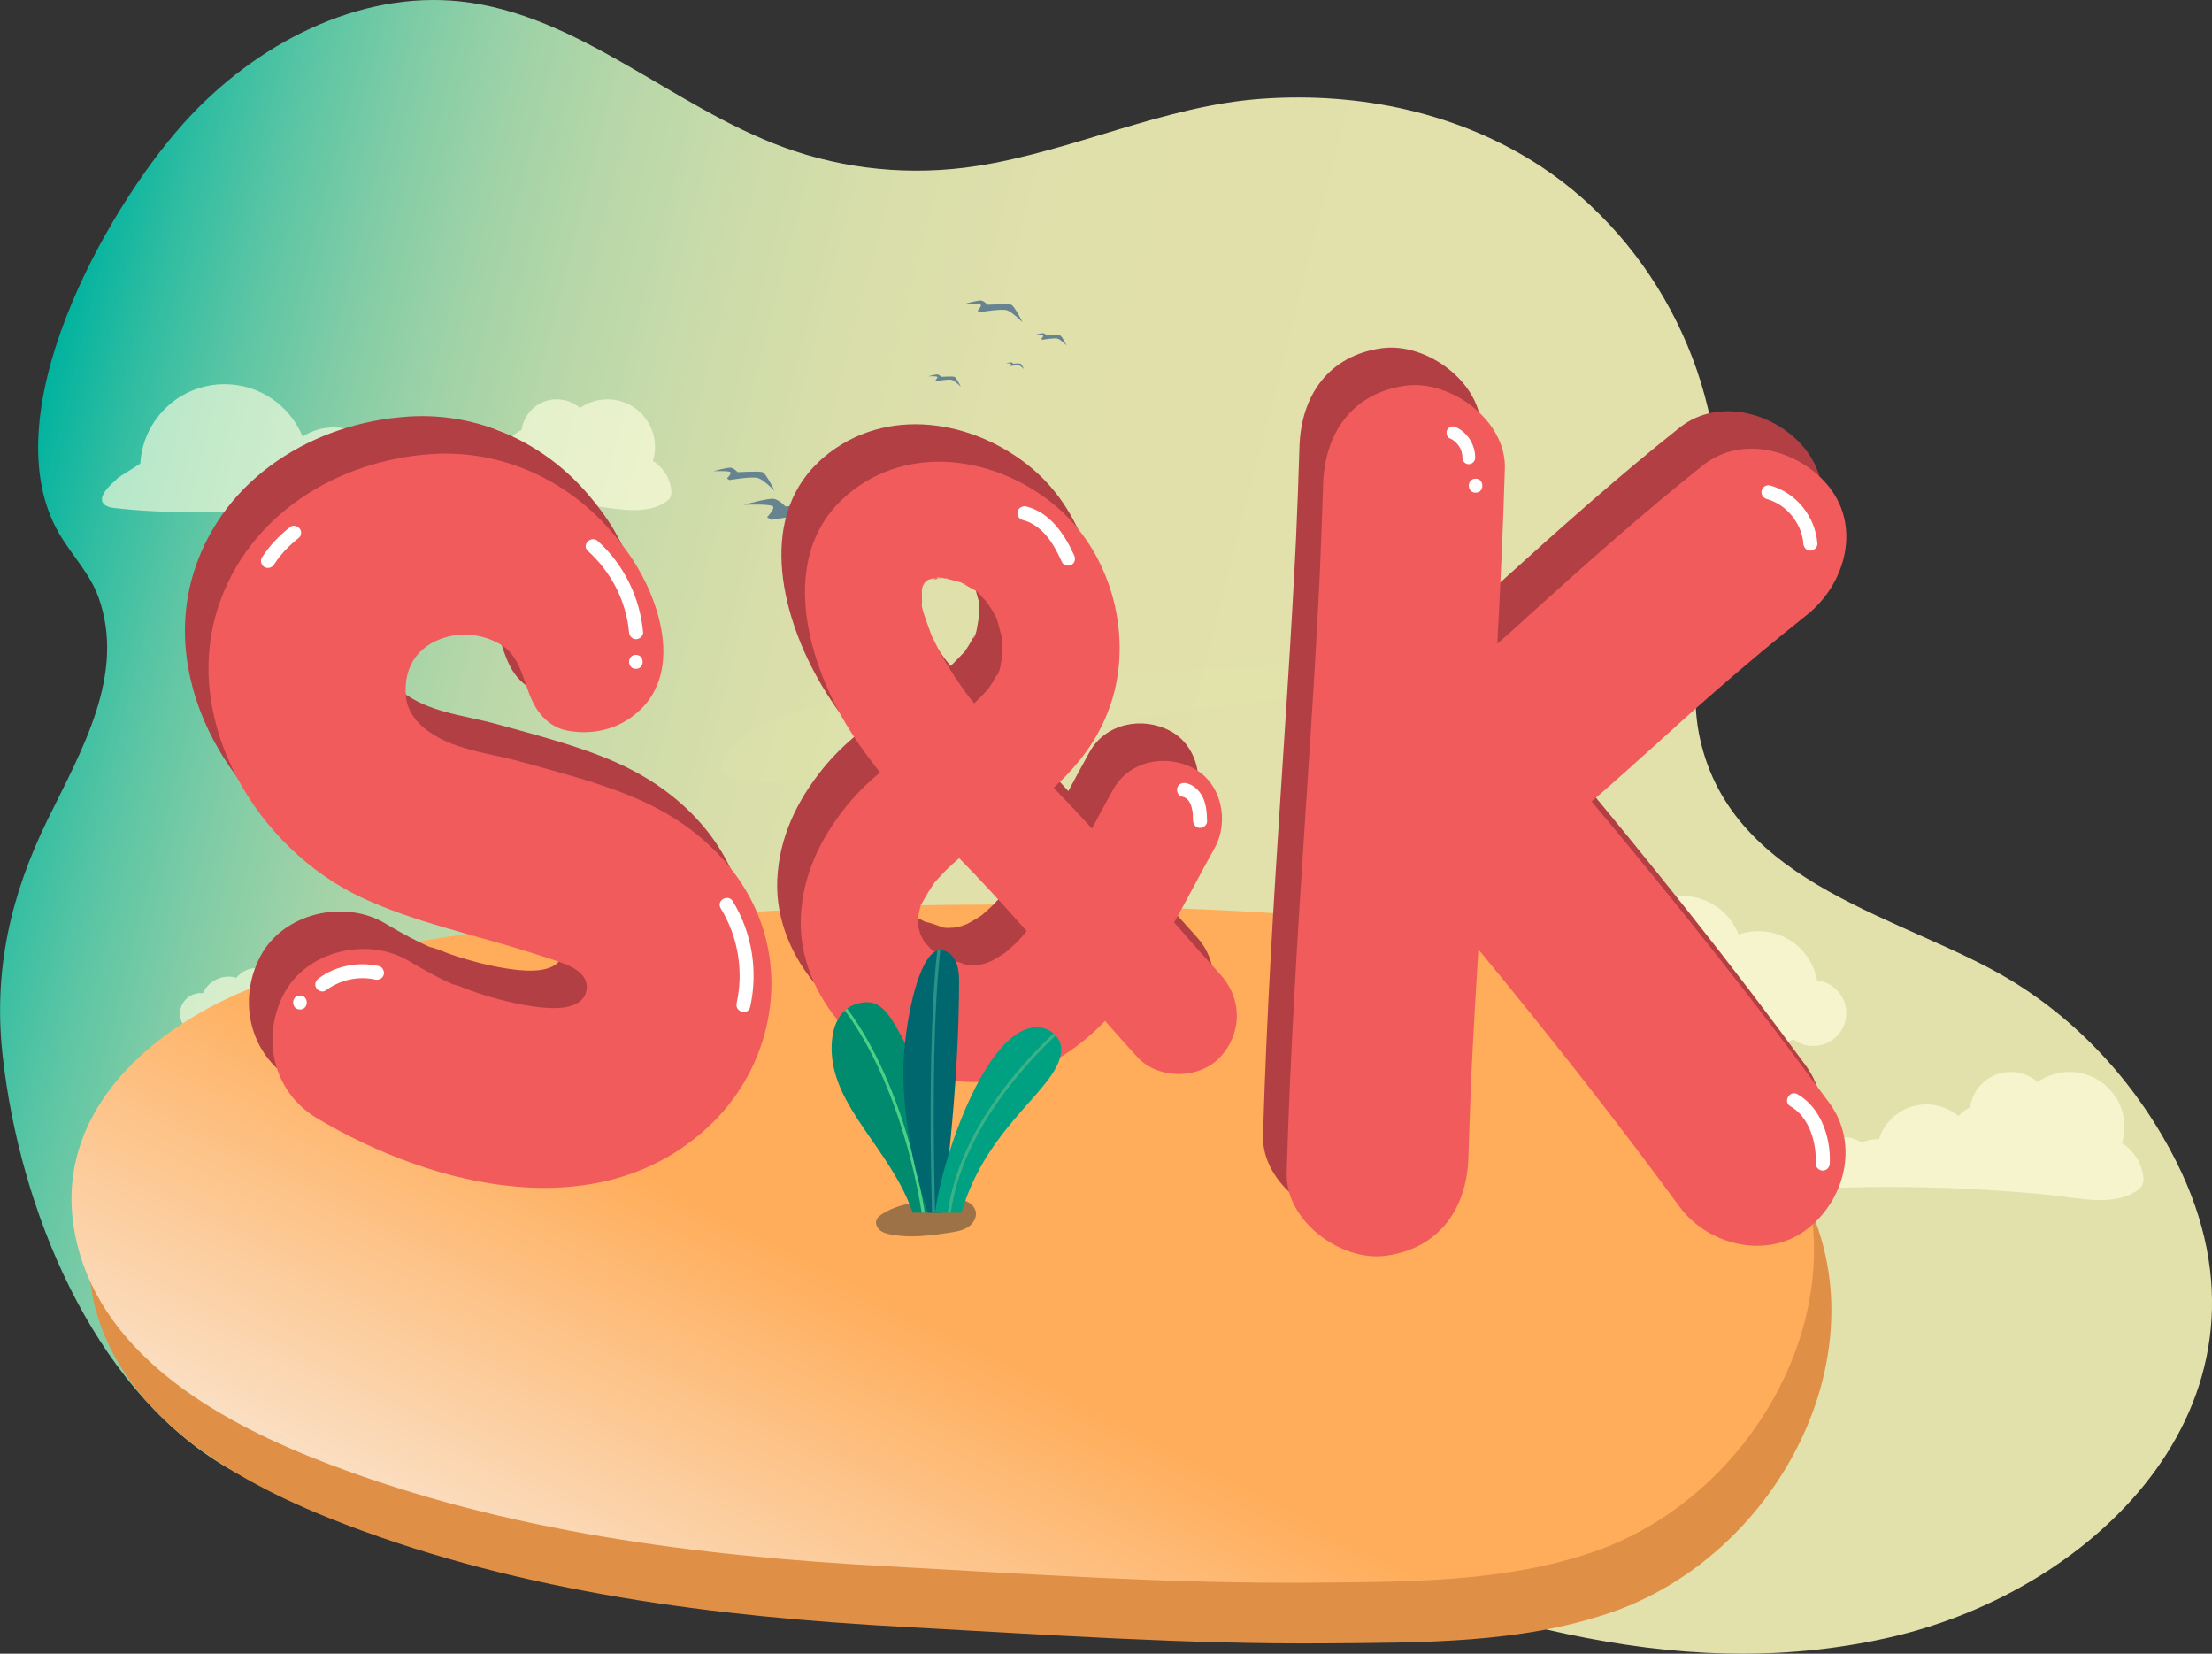 <svg width="99" height="74" viewBox="0 0 99 74" fill="none" xmlns="http://www.w3.org/2000/svg">
<rect x="0" y="0" width="99" height="74" fill="#333333" stroke="none"/>
<path d="M8.202 5.533C11.444 1.911 16.097 -0.424 20.613 0.064C25.896 0.637 30.087 4.767 35.072 6.59C37.812 7.592 40.797 7.881 43.715 7.429C48.044 6.756 52.093 4.727 56.482 4.419C60.858 4.113 65.309 5.035 68.994 7.467C74.052 10.806 77.424 17.166 76.837 23.69C76.555 26.835 75.413 30.033 76.086 33.062C77.557 39.69 85.318 41.025 90.005 43.87C93.126 45.765 95.718 48.614 97.421 52.017C102.657 62.487 93.98 71.119 84.607 73.262C64.68 77.818 47.827 59.551 27.901 64.736C21.782 66.328 15.697 69.079 9.883 65.502C4.149 61.975 0.88 54.164 0.115 47.211C-0.3 43.434 0.464 40.082 2.126 36.684C3.627 33.621 5.653 30.189 4.408 26.728C4.023 25.656 3.215 24.85 2.651 23.882C-0.417 18.624 4.671 9.477 8.202 5.533Z" fill="url(#paint0_linear)"/>
<path d="M33.297 22.587C33.297 22.587 34.403 22.275 34.643 22.323C34.883 22.37 35.148 22.659 35.148 22.659C35.148 22.659 36.783 22.564 37.047 22.659C37.312 22.754 37.96 24.074 37.96 24.074C37.96 24.074 37.167 23.283 36.734 23.116C36.301 22.948 34.523 23.26 34.523 23.26L34.33 23.14C34.33 23.14 34.69 22.781 34.595 22.661C34.498 22.54 33.297 22.587 33.297 22.587Z" fill="#66838F"/>
<path d="M31.93 21.085C31.93 21.085 32.58 20.902 32.721 20.931C32.862 20.959 33.016 21.128 33.016 21.128C33.016 21.128 33.977 21.072 34.131 21.128C34.286 21.186 34.667 21.959 34.667 21.959C34.667 21.959 34.202 21.495 33.947 21.397C33.693 21.298 32.648 21.48 32.648 21.48L32.536 21.41C32.536 21.41 32.748 21.199 32.69 21.128C32.637 21.058 31.93 21.085 31.93 21.085Z" fill="#66838F"/>
<path d="M43.172 13.597C43.172 13.597 43.788 13.424 43.921 13.45C44.054 13.477 44.201 13.637 44.201 13.637C44.201 13.637 45.111 13.584 45.259 13.637C45.406 13.69 45.768 14.424 45.768 14.424C45.768 14.424 45.326 13.983 45.086 13.89C44.846 13.797 43.854 13.97 43.854 13.97L43.748 13.903C43.748 13.903 43.948 13.703 43.894 13.637C43.841 13.57 43.172 13.597 43.172 13.597Z" fill="#66838F"/>
<path d="M41.543 16.839C41.543 16.839 41.89 16.742 41.964 16.757C42.041 16.772 42.123 16.862 42.123 16.862C42.123 16.862 42.635 16.831 42.717 16.862C42.799 16.892 43.003 17.305 43.003 17.305C43.003 17.305 42.755 17.057 42.62 17.004C42.485 16.951 41.928 17.05 41.928 17.05L41.867 17.012C41.867 17.012 41.98 16.9 41.949 16.862C41.919 16.823 41.543 16.839 41.543 16.839Z" fill="#66838F"/>
<path d="M46.277 14.993C46.277 14.993 46.624 14.896 46.699 14.911C46.775 14.926 46.857 15.015 46.857 15.015C46.857 15.015 47.37 14.985 47.452 15.015C47.534 15.046 47.737 15.458 47.737 15.458C47.737 15.458 47.49 15.211 47.354 15.158C47.219 15.105 46.662 15.204 46.662 15.204L46.601 15.166C46.601 15.166 46.714 15.053 46.683 15.015C46.655 14.977 46.277 14.993 46.277 14.993Z" fill="#66838F"/>
<path d="M45.023 16.259C45.023 16.259 45.216 16.206 45.256 16.213C45.298 16.221 45.344 16.272 45.344 16.272C45.344 16.272 45.628 16.255 45.673 16.272C45.719 16.289 45.832 16.517 45.832 16.517C45.832 16.517 45.694 16.381 45.62 16.352C45.546 16.323 45.237 16.377 45.237 16.377L45.205 16.356C45.205 16.356 45.267 16.293 45.25 16.272C45.231 16.251 45.023 16.259 45.023 16.259Z" fill="#66838F"/>
<path d="M37.887 21.8C37.887 21.8 38.867 21.463 39.118 21.615C39.372 21.767 39.219 22.087 39.219 22.087L39.625 22.138L39.726 22.273C39.726 22.273 40.418 22.273 40.605 22.492C40.79 22.71 40.74 23.351 40.74 23.351C40.74 23.351 40.657 22.695 40.352 22.61C40.048 22.526 39.221 22.457 39.221 22.457L38.766 22.627L38.714 22.307L38.798 22.123C38.798 22.123 39.034 21.82 38.882 21.786C38.729 21.748 37.887 21.8 37.887 21.8Z" fill="#66838F"/>
<path d="M41.395 19.767C41.395 19.767 42.148 20.037 42.228 20.252C42.306 20.465 42.06 20.585 42.06 20.585L42.279 20.811L42.275 20.94C42.275 20.94 42.693 21.275 42.698 21.497C42.704 21.72 42.363 22.079 42.363 22.079C42.363 22.079 42.632 21.644 42.489 21.446C42.346 21.248 41.881 20.807 41.881 20.807L41.524 20.687L41.65 20.471L41.791 20.4C41.791 20.4 42.081 20.332 42.006 20.239C41.928 20.145 41.395 19.767 41.395 19.767Z" fill="#66838F"/>
<g opacity="0.52">
<path opacity="0.52" d="M25.879 43.199H25.547V43.53H25.879V43.199Z" fill="#FFFFE0"/>
<path opacity="0.52" d="M25.378 41.94C25.378 41.94 24.448 40.628 24.419 40.265C24.393 39.902 24.393 39.613 24.866 39.189C25.338 38.764 26.249 38.892 26.64 39.228C27.014 39.55 27.222 40.025 26.877 40.757C26.848 40.82 26.812 40.881 26.774 40.938C26.625 41.155 26.188 41.795 26.091 41.955L25.378 41.94Z" fill="#FFFFE0"/>
</g>
<path opacity="0.15" d="M32.288 34.216C32.075 36.34 42.504 33.53 43.732 33.306C50.97 31.98 58.296 31.003 65.648 30.619C63.578 30.727 61.508 30.836 59.437 30.944C65.067 30.006 70.694 29.071 76.323 28.134C73.948 28.366 71.573 28.596 69.198 28.828C70.069 28.529 70.942 28.231 71.813 27.93C70.44 28.012 69.066 28.094 67.694 28.175C68.149 28.191 68.605 28.204 69.06 28.219C67.57 28.396 66.056 28.476 64.581 28.757C65.678 28.966 67.041 28.909 68.233 28.947C64.258 28.82 59.91 29.615 55.919 29.845C50.63 30.151 45.322 30.309 40.056 30.923C38.003 31.163 35.924 31.592 34.056 32.505C33.154 32.946 32.347 33.642 32.288 34.216Z" fill="#E8EEA8"/>
<path opacity="0.64" d="M29.89 22.389C30.078 22.237 30.103 21.969 29.951 21.533C29.819 21.159 29.556 20.834 29.221 20.623C29.282 20.423 29.316 20.212 29.316 19.993C29.316 18.82 28.363 17.869 27.187 17.869C26.729 17.869 26.306 18.014 25.959 18.257C25.679 18.016 25.317 17.869 24.918 17.869C24.114 17.869 23.45 18.464 23.344 19.238C23.17 19.316 23.016 19.432 22.894 19.577C22.558 19.295 22.127 19.124 21.655 19.124C20.791 19.124 20.059 19.693 19.817 20.474C19.788 20.472 19.76 20.471 19.731 20.471C19.523 20.471 19.329 20.518 19.152 20.6C18.948 20.465 18.704 20.387 18.441 20.387C18.008 20.387 17.625 20.602 17.39 20.929C17.068 19.885 16.092 19.124 14.939 19.124C14.424 19.124 13.948 19.276 13.545 19.535C12.983 18.162 11.63 17.192 10.049 17.192C8.04 17.192 6.397 18.759 6.281 20.735C6.279 20.767 5.368 21.301 5.267 21.398C5.007 21.644 4.201 22.303 4.75 22.629C4.866 22.697 5.005 22.72 5.139 22.735C8.684 23.142 12.257 22.781 15.797 22.494C19.31 22.208 22.854 22.284 26.363 22.617C27.438 22.72 28.959 23.14 29.89 22.389Z" fill="#FFFFE0"/>
<path opacity="0.64" d="M14.153 44.971C14.057 44.421 13.577 44.005 12.999 44.005C12.864 44.005 12.735 44.027 12.614 44.069C12.441 43.626 12.008 43.312 11.503 43.312C11.131 43.312 10.798 43.484 10.581 43.75C10.47 43.719 10.355 43.702 10.236 43.702C9.723 43.702 9.28 44.007 9.08 44.444C9.048 44.44 9.015 44.438 8.981 44.438C8.47 44.438 8.055 44.851 8.055 45.362C8.055 45.872 8.468 46.286 8.981 46.286C9.214 46.286 9.425 46.201 9.589 46.058C9.778 46.17 9.999 46.235 10.236 46.235C10.436 46.235 10.624 46.189 10.792 46.108C10.948 46.452 11.297 46.689 11.7 46.689C12.046 46.689 12.351 46.513 12.531 46.245C12.675 46.307 12.834 46.343 13.001 46.343C13.257 46.343 13.493 46.262 13.684 46.123C13.794 46.208 13.932 46.26 14.08 46.26C14.437 46.26 14.727 45.971 14.727 45.615C14.727 45.281 14.475 45.007 14.153 44.971Z" fill="#FFFFE0"/>
<path opacity="0.64" d="M95.749 53.196C95.967 53.02 95.997 52.71 95.82 52.206C95.667 51.772 95.364 51.398 94.974 51.152C95.046 50.922 95.084 50.677 95.084 50.424C95.084 49.066 93.98 47.965 92.619 47.965C92.089 47.965 91.601 48.133 91.199 48.416C90.875 48.137 90.456 47.965 89.994 47.965C89.064 47.965 88.296 48.656 88.172 49.549C87.97 49.641 87.793 49.774 87.652 49.941C87.265 49.616 86.765 49.418 86.218 49.418C85.217 49.418 84.373 50.076 84.093 50.981C84.06 50.979 84.028 50.975 83.993 50.975C83.753 50.975 83.526 51.031 83.324 51.126C83.088 50.97 82.806 50.879 82.501 50.879C81.999 50.879 81.555 51.126 81.287 51.504C80.913 50.295 79.784 49.416 78.45 49.416C77.855 49.416 77.302 49.591 76.837 49.892C76.185 48.302 74.62 47.182 72.792 47.182C70.467 47.182 68.566 48.994 68.431 51.282C68.429 51.32 67.375 51.938 67.256 52.05C66.957 52.333 66.023 53.097 66.658 53.474C66.793 53.554 66.953 53.581 67.108 53.598C71.212 54.069 75.345 53.651 79.441 53.318C83.505 52.987 87.608 53.075 91.668 53.461C92.911 53.578 94.672 54.063 95.749 53.196Z" fill="#FFFFE0"/>
<path opacity="0.64" d="M81.324 43.872C81.107 42.619 80.013 41.666 78.694 41.666C78.385 41.666 78.091 41.719 77.815 41.814C77.418 40.803 76.435 40.088 75.281 40.088C74.431 40.088 73.674 40.476 73.175 41.084C72.925 41.014 72.66 40.976 72.388 40.976C71.217 40.976 70.211 41.67 69.755 42.666C69.681 42.659 69.604 42.653 69.528 42.653C68.362 42.653 67.418 43.596 67.418 44.76C67.418 45.923 68.364 46.865 69.528 46.865C70.06 46.865 70.542 46.667 70.914 46.346C71.345 46.6 71.85 46.749 72.388 46.749C72.843 46.749 73.272 46.644 73.655 46.458C74.014 47.241 74.805 47.785 75.725 47.785C76.517 47.785 77.212 47.382 77.62 46.771C77.948 46.916 78.31 46.996 78.694 46.996C79.275 46.996 79.812 46.809 80.253 46.494C80.503 46.688 80.817 46.806 81.158 46.806C81.972 46.806 82.634 46.148 82.634 45.334C82.634 44.577 82.062 43.955 81.324 43.872Z" fill="#FFFFE0"/>
<path d="M8.997 48.481C5.633 50.65 3.16 54.037 4.228 58.378C5.501 63.565 10.854 66.463 15.475 68.223C23.453 71.264 31.998 72.344 40.477 72.802C46.795 73.144 53.112 73.589 59.443 73.536C63.656 73.5 68.042 73.543 72.078 72.163C80.662 69.225 85.633 57.775 78.677 50.654C73.37 45.222 64.508 43.952 57.276 43.543C49.952 43.128 42.614 43.052 35.287 43.474C27.523 43.921 19.489 44.008 12.143 46.88C11.06 47.306 9.989 47.84 8.997 48.481Z" fill="#E08F46"/>
<path d="M8.22 45.765C4.856 47.935 2.383 51.319 3.451 55.662C4.724 60.849 10.077 63.747 14.698 65.508C22.675 68.548 31.221 69.628 39.7 70.087C46.017 70.429 52.335 70.874 58.666 70.821C62.878 70.784 67.265 70.828 71.3 69.448C79.884 66.51 84.856 55.06 77.9 47.941C72.593 42.508 63.73 41.238 56.498 40.829C49.174 40.415 41.837 40.339 34.509 40.761C26.745 41.208 18.712 41.295 11.365 44.166C10.283 44.59 9.213 45.125 8.22 45.765Z" fill="url(#paint1_linear)"/>
<path d="M23.952 30.902C24.062 30.95 24.178 30.986 24.299 31.008C25.2 31.189 26.172 31.056 26.962 30.575C29.714 28.892 28.574 25.215 27.078 23.095C26.851 22.773 26.609 22.463 26.357 22.165C24.361 19.799 21.388 18.436 18.277 18.64C14.041 18.915 10.024 21.372 8.692 25.544C7.053 30.672 10.495 36.317 15.13 38.487C17.51 39.601 20.103 40.126 22.598 40.917C23.203 41.109 23.837 41.289 24.421 41.544C24.89 41.75 25.339 42.153 25.175 42.721C24.935 43.558 23.651 43.465 22.991 43.383C22.068 43.269 21.144 43.026 20.263 42.735C19.92 42.622 19.582 42.455 19.234 42.371C19.314 42.413 19.398 42.447 19.482 42.484C18.706 42.157 17.964 41.755 17.244 41.324C15.41 40.228 12.68 40.854 11.658 42.784C10.615 44.754 11.165 47.186 13.122 48.355C18.376 51.493 25.986 53.356 30.858 48.538C33.102 46.319 34.041 42.98 33.111 39.941C32.282 37.234 30.116 35.233 27.574 34.115C25.86 33.361 24.038 32.904 22.238 32.404C20.795 32.003 19.167 31.893 17.953 30.921C17.522 30.577 17.177 30.09 17.118 29.542C16.954 28.021 17.81 27.055 19.138 26.778C19.876 26.624 20.707 26.78 21.353 27.164C22.356 27.761 22.366 29.08 22.928 29.991C23.176 30.389 23.525 30.723 23.952 30.902Z" fill="#B23F44"/>
<path d="M53.558 41.923C52.86 41.158 52.176 40.383 51.495 39.601C52.132 38.464 52.717 37.323 53.302 36.281C53.973 35.087 53.63 33.368 52.361 32.701C51.123 32.049 49.486 32.364 48.771 33.64C48.445 34.222 48.131 34.813 47.814 35.401C47.81 35.395 47.805 35.391 47.801 35.386C47.246 34.77 46.68 34.169 46.104 33.574C47.277 32.497 48.236 31.241 48.729 29.602C49.64 26.569 48.607 22.967 46.158 20.933C43.538 18.758 39.629 18.142 36.888 20.446C33.864 22.986 34.934 27.394 36.596 30.354C37.101 31.256 37.692 32.089 38.333 32.885C37.789 33.342 37.28 33.836 36.83 34.391C35.662 35.84 34.869 37.477 34.787 39.365C34.709 41.157 35.458 42.885 36.634 44.205C38.449 46.243 41.651 47.203 44.284 46.524C45.933 46.098 47.269 45.182 48.403 44.009C48.88 44.55 49.36 45.09 49.846 45.623C50.773 46.638 52.63 46.631 53.558 45.623C54.559 44.537 54.547 43.007 53.558 41.923ZM42.179 24.483C42.181 24.487 42.099 24.445 42.019 24.405C42.095 24.428 42.164 24.454 42.179 24.483ZM40.675 24.215C40.66 24.198 40.694 24.182 40.82 24.188C40.904 24.173 40.988 24.154 40.992 24.148C40.982 24.167 40.969 24.182 40.954 24.194C41.001 24.196 41.07 24.196 41.135 24.198C41.013 24.167 40.919 24.129 41.158 24.186C41.177 24.19 41.196 24.196 41.215 24.2C41.282 24.201 41.331 24.203 41.331 24.207C41.331 24.215 41.322 24.218 41.308 24.22C41.461 24.255 41.611 24.291 41.762 24.336C41.796 24.348 41.87 24.363 41.949 24.384C41.971 24.397 41.998 24.414 42.034 24.435C42.168 24.513 42.305 24.58 42.437 24.662C42.486 24.692 42.566 24.732 42.629 24.76C42.791 24.895 42.938 25.076 43.066 25.217C43.066 25.209 43.068 25.203 43.069 25.198C43.068 25.201 43.081 25.224 43.104 25.261C43.218 25.39 43.224 25.418 43.195 25.399C43.275 25.521 43.367 25.654 43.377 25.669C43.439 25.778 43.491 25.892 43.554 26C43.559 26.01 43.565 26.017 43.569 26.027C43.573 26.04 43.575 26.052 43.578 26.067C43.651 26.335 43.72 26.609 43.796 26.875C43.8 26.989 43.809 27.101 43.811 27.215C43.813 27.373 43.794 27.531 43.798 27.687C43.798 27.689 43.798 27.689 43.798 27.691C43.794 27.709 43.792 27.729 43.788 27.748C43.758 27.894 43.693 28.485 43.554 28.565C43.596 28.468 43.638 28.371 43.68 28.274C43.63 28.383 43.578 28.489 43.521 28.594C43.466 28.696 43.407 28.797 43.346 28.898C43.289 28.991 43.226 29.079 43.167 29.17C43.157 29.179 43.148 29.189 43.136 29.2C42.938 29.398 42.755 29.605 42.549 29.797C42.526 29.769 42.502 29.74 42.477 29.712C42.408 29.63 42.341 29.546 42.275 29.463C42.275 29.463 42.275 29.463 42.275 29.461C41.886 28.926 41.514 28.386 41.184 27.812C41.001 27.493 40.843 27.164 40.677 26.837C40.67 26.82 40.658 26.795 40.647 26.768C40.656 26.793 40.666 26.82 40.677 26.852C40.666 26.82 40.652 26.785 40.639 26.753C40.609 26.679 40.58 26.599 40.588 26.614C40.54 26.491 40.494 26.365 40.452 26.24C40.387 26.042 40.243 25.692 40.203 25.422C40.208 25.386 40.212 25.344 40.212 25.3C40.212 25.122 40.21 24.945 40.208 24.766C40.204 24.774 40.201 24.779 40.195 24.777C40.199 24.777 40.203 24.77 40.208 24.757C40.208 24.732 40.208 24.707 40.208 24.684C40.208 24.658 40.208 24.637 40.208 24.618C40.212 24.608 40.218 24.601 40.224 24.591C40.225 24.631 40.224 24.679 40.22 24.715C40.231 24.663 40.245 24.591 40.258 24.526C40.279 24.49 40.3 24.454 40.321 24.418C40.353 24.384 40.386 24.35 40.42 24.316C40.445 24.3 40.469 24.285 40.494 24.27C40.502 24.266 40.506 24.264 40.513 24.26C40.559 24.247 40.607 24.232 40.654 24.22C40.654 24.217 40.662 24.217 40.675 24.215ZM40.285 24.437C40.283 24.439 40.281 24.441 40.281 24.443C40.288 24.416 40.298 24.395 40.307 24.388C40.298 24.405 40.29 24.422 40.285 24.437ZM40.469 24.272C40.466 24.279 40.447 24.295 40.422 24.312C40.433 24.3 40.445 24.287 40.456 24.277C40.46 24.274 40.466 24.272 40.469 24.272ZM40.367 24.344C40.384 24.334 40.401 24.323 40.418 24.314C40.403 24.323 40.384 24.334 40.367 24.344C40.365 24.346 40.367 24.346 40.367 24.344ZM40.349 24.354C40.349 24.355 40.349 24.355 40.349 24.354C40.239 24.42 40.128 24.473 40.349 24.354ZM40.22 24.519C40.218 24.521 40.218 24.523 40.216 24.523C40.218 24.521 40.22 24.521 40.22 24.519C40.222 24.53 40.224 24.551 40.224 24.574C40.22 24.585 40.214 24.595 40.21 24.606C40.212 24.513 40.216 24.498 40.22 24.519ZM40.736 37.859C40.618 38.027 40.67 37.945 40.736 37.859V37.859ZM40.05 39.164C40.039 39.244 40.029 39.324 40.018 39.403C40.016 39.31 40.021 39.219 40.05 39.164ZM41.573 41.333C41.556 41.324 41.541 41.316 41.524 41.309C41.676 41.379 41.872 41.491 41.573 41.333ZM44.406 40.535C44.263 40.673 44.112 40.801 43.965 40.932C43.914 40.968 43.864 41.004 43.811 41.039C43.639 41.151 43.464 41.248 43.285 41.345C43.194 41.379 43.064 41.43 43.018 41.444C42.965 41.459 42.831 41.485 42.719 41.508C42.602 41.516 42.469 41.523 42.414 41.523C42.353 41.522 42.286 41.514 42.221 41.506C42.029 41.442 41.581 41.263 41.434 41.263C41.352 41.221 41.27 41.181 41.188 41.136C41.02 41.042 40.812 40.947 40.641 40.829C40.578 40.752 40.458 40.618 40.414 40.578C40.391 40.557 40.368 40.54 40.346 40.525C40.285 40.428 40.233 40.305 40.193 40.232C40.166 40.183 40.145 40.147 40.126 40.116C40.124 40.096 40.121 40.073 40.115 40.042C40.111 40.019 40.086 39.924 40.062 39.835C40.063 39.932 40.048 39.987 40.039 39.748C40.025 39.696 40.016 39.66 40.02 39.66C40.027 39.66 40.033 39.668 40.037 39.677C40.037 39.675 40.037 39.673 40.037 39.669C40.035 39.609 40.025 39.517 40.021 39.426C40.037 39.343 40.054 39.259 40.077 39.175C40.096 39.101 40.117 38.953 40.151 38.837C40.163 38.818 40.176 38.797 40.191 38.77C40.37 38.441 40.555 38.133 40.765 37.825C40.782 37.804 40.797 37.785 40.811 37.772C40.956 37.622 41.089 37.462 41.236 37.314C41.44 37.108 41.655 36.913 41.876 36.726C42.326 37.186 42.772 37.648 43.209 38.12C43.781 38.736 44.341 39.36 44.898 39.989C44.739 40.177 44.581 40.365 44.406 40.535Z" fill="#B23F44"/>
<path d="M40.954 24.194C40.925 24.194 40.903 24.192 40.895 24.192C40.866 24.19 40.842 24.188 40.821 24.188C40.762 24.199 40.704 24.209 40.676 24.215C40.701 24.241 40.866 24.27 40.954 24.194Z" fill="#B23F44"/>
<path d="M40.037 39.746C40.045 39.772 40.052 39.801 40.06 39.833C40.058 39.776 40.052 39.708 40.035 39.675C40.035 39.702 40.037 39.725 40.037 39.746Z" fill="#B23F44"/>
<path d="M41.304 24.221C41.274 24.213 41.243 24.205 41.213 24.2C41.188 24.2 41.161 24.198 41.133 24.198C41.198 24.213 41.27 24.226 41.304 24.221Z" fill="#B23F44"/>
<path d="M40.211 24.753C40.211 24.757 40.211 24.759 40.211 24.763C40.217 24.751 40.221 24.734 40.222 24.711C40.219 24.728 40.215 24.742 40.211 24.753Z" fill="#B23F44"/>
<path d="M40.639 26.749C40.641 26.755 40.643 26.759 40.645 26.764C40.607 26.664 40.592 26.62 40.586 26.612C40.605 26.658 40.622 26.704 40.639 26.749Z" fill="#B23F44"/>
<path d="M43.192 25.397C43.158 25.344 43.125 25.295 43.101 25.259C43.089 25.245 43.078 25.232 43.062 25.217C43.064 25.278 43.156 25.375 43.192 25.397Z" fill="#B23F44"/>
<path d="M64.816 46.014C64.814 46.041 64.814 46.068 64.812 46.097C64.814 46.066 64.816 46.039 64.816 46.014Z" fill="#B23F44"/>
<path d="M80.822 47.684C77.433 43.06 73.851 38.584 70.175 34.186C71.127 33.362 72.064 32.526 72.999 31.681C73.481 31.246 73.963 30.809 74.445 30.373C74.569 30.261 74.695 30.151 74.819 30.039C75.103 29.786 75.389 29.533 75.677 29.284C77.03 28.101 78.41 26.953 79.815 25.834C81.483 24.507 82.242 22.005 80.85 20.168C79.591 18.508 76.954 17.717 75.17 19.136C72.432 21.313 69.829 23.636 67.236 25.981C66.982 26.211 66.733 26.445 66.475 26.669C67.299 25.954 66.453 26.688 66.279 26.842C66.172 26.937 66.062 27.029 65.955 27.124C66.096 24.509 66.214 21.893 66.292 19.276C66.355 17.141 63.87 15.314 61.862 15.58C59.456 15.901 58.225 17.71 58.158 19.999C58.118 21.362 58.065 22.726 58.006 24.089C58.004 24.129 58.002 24.171 58 24.213C57.983 24.547 57.968 24.884 57.949 25.218C57.914 25.886 57.878 26.551 57.84 27.219C57.695 29.78 57.525 32.341 57.358 34.901C57.011 40.202 56.681 45.507 56.528 50.819C56.467 52.955 58.949 54.782 60.959 54.516C63.362 54.196 64.598 52.386 64.662 50.097C64.701 48.789 64.748 47.482 64.805 46.176C64.819 45.879 64.83 45.689 64.813 46.014C64.828 45.716 64.842 45.419 64.859 45.121C64.893 44.472 64.927 43.824 64.966 43.174C65.011 42.385 65.061 41.594 65.109 40.804C68.206 44.564 71.226 48.387 74.106 52.316C75.366 54.037 77.997 54.698 79.787 53.348C81.514 52.048 82.168 49.523 80.822 47.684ZM58.006 24.087C58.023 23.718 58.017 23.868 58.006 24.087V24.087Z" fill="#B23F44"/>
<path d="M25.006 32.579C25.117 32.627 25.233 32.663 25.353 32.686C26.255 32.866 27.227 32.733 28.016 32.252C30.769 30.569 29.629 26.892 28.133 24.772C27.906 24.451 27.664 24.141 27.412 23.842C25.416 21.477 22.442 20.113 19.331 20.317C15.096 20.593 11.079 23.049 9.747 27.221C8.107 32.349 11.55 37.995 16.184 40.164C18.565 41.278 21.158 41.803 23.653 42.594C24.257 42.786 24.892 42.967 25.475 43.221C25.944 43.427 26.394 43.83 26.23 44.398C25.99 45.235 24.705 45.142 24.046 45.06C23.123 44.946 22.198 44.703 21.318 44.412C20.975 44.3 20.637 44.132 20.288 44.049C20.368 44.09 20.452 44.125 20.536 44.161C19.76 43.834 19.019 43.433 18.298 43.001C16.464 41.906 13.735 42.531 12.713 44.461C11.67 46.431 12.219 48.863 14.177 50.032C19.43 53.17 27.04 55.033 31.915 50.215C34.158 47.996 35.098 44.657 34.168 41.619C33.339 38.911 31.173 36.911 28.63 35.793C26.916 35.038 25.094 34.581 23.294 34.081C21.852 33.68 20.224 33.57 19.009 32.598C18.578 32.254 18.233 31.767 18.174 31.22C18.01 29.698 18.866 28.733 20.195 28.455C20.933 28.301 21.764 28.457 22.41 28.841C23.413 29.438 23.422 30.758 23.985 31.668C24.23 32.066 24.581 32.401 25.006 32.579Z" fill="#F15B5C"/>
<path d="M54.612 43.599C53.915 42.835 53.23 42.059 52.55 41.278C53.187 40.141 53.772 39 54.357 37.958C55.028 36.764 54.685 35.045 53.415 34.378C52.178 33.725 50.541 34.041 49.826 35.317C49.5 35.899 49.185 36.49 48.869 37.078C48.865 37.072 48.859 37.068 48.856 37.062C48.301 36.446 47.735 35.846 47.159 35.25C48.331 34.174 49.29 32.917 49.784 31.278C50.695 28.245 49.662 24.644 47.212 22.61C44.593 20.434 40.683 19.818 37.942 22.123C34.919 24.663 35.988 29.071 37.651 32.031C38.156 32.932 38.747 33.765 39.387 34.562C38.844 35.018 38.335 35.513 37.885 36.068C36.717 37.517 35.923 39.154 35.842 41.042C35.763 42.833 36.513 44.562 37.689 45.881C39.504 47.92 42.706 48.88 45.339 48.201C46.987 47.775 48.324 46.859 49.458 45.685C49.935 46.227 50.415 46.767 50.901 47.3C51.828 48.315 53.684 48.307 54.612 47.3C55.611 46.214 55.6 44.683 54.612 43.599ZM43.232 26.16C43.234 26.163 43.152 26.122 43.072 26.082C43.15 26.104 43.217 26.131 43.232 26.16ZM41.728 25.89C41.713 25.872 41.747 25.857 41.873 25.863C41.957 25.848 42.041 25.829 42.044 25.823C42.035 25.842 42.022 25.857 42.006 25.869C42.054 25.87 42.123 25.87 42.188 25.872C42.066 25.842 41.972 25.804 42.21 25.861C42.229 25.865 42.248 25.87 42.267 25.874C42.334 25.876 42.384 25.878 42.384 25.882C42.382 25.89 42.374 25.893 42.361 25.895C42.514 25.93 42.664 25.966 42.815 26.011C42.849 26.023 42.923 26.038 43.002 26.059C43.024 26.072 43.051 26.089 43.087 26.11C43.221 26.188 43.358 26.255 43.489 26.336C43.539 26.367 43.619 26.407 43.682 26.435C43.844 26.57 43.991 26.751 44.118 26.892C44.118 26.884 44.12 26.878 44.122 26.873C44.12 26.876 44.134 26.899 44.157 26.935C44.271 27.065 44.277 27.093 44.248 27.074C44.328 27.196 44.42 27.329 44.429 27.344C44.492 27.453 44.544 27.567 44.606 27.675C44.612 27.684 44.618 27.692 44.622 27.702C44.626 27.715 44.627 27.726 44.631 27.741C44.704 28.01 44.772 28.284 44.849 28.55C44.852 28.664 44.862 28.776 44.864 28.89C44.866 29.048 44.847 29.206 44.85 29.362C44.85 29.363 44.85 29.363 44.85 29.365C44.847 29.384 44.845 29.403 44.841 29.422C44.81 29.569 44.746 30.16 44.606 30.24C44.648 30.143 44.69 30.046 44.732 29.949C44.683 30.058 44.631 30.164 44.574 30.269C44.519 30.371 44.46 30.472 44.399 30.573C44.342 30.666 44.279 30.753 44.22 30.845C44.21 30.854 44.2 30.864 44.189 30.875C43.991 31.073 43.808 31.28 43.602 31.472C43.579 31.444 43.554 31.415 43.529 31.387C43.461 31.305 43.394 31.221 43.327 31.137C43.327 31.137 43.327 31.137 43.327 31.136C42.938 30.601 42.567 30.061 42.237 29.487C42.054 29.168 41.896 28.839 41.73 28.512C41.722 28.494 41.711 28.47 41.7 28.443C41.709 28.468 41.718 28.494 41.73 28.527C41.718 28.494 41.705 28.46 41.692 28.428C41.661 28.354 41.633 28.274 41.64 28.289C41.593 28.166 41.547 28.04 41.505 27.915C41.44 27.717 41.295 27.367 41.255 27.097C41.261 27.061 41.265 27.019 41.265 26.975C41.265 26.797 41.263 26.62 41.261 26.441C41.257 26.449 41.253 26.454 41.248 26.452C41.252 26.452 41.255 26.445 41.261 26.431C41.261 26.407 41.261 26.382 41.261 26.359C41.261 26.333 41.261 26.312 41.261 26.293C41.265 26.283 41.271 26.276 41.276 26.266C41.278 26.306 41.276 26.354 41.273 26.39C41.284 26.338 41.297 26.266 41.311 26.201C41.332 26.165 41.352 26.129 41.373 26.093C41.406 26.059 41.438 26.025 41.473 25.99C41.497 25.975 41.522 25.96 41.547 25.945C41.555 25.941 41.558 25.939 41.566 25.935C41.612 25.922 41.659 25.907 41.707 25.895C41.707 25.893 41.715 25.893 41.728 25.89ZM41.337 26.114C41.335 26.116 41.334 26.118 41.334 26.12C41.341 26.093 41.351 26.072 41.36 26.064C41.351 26.082 41.345 26.099 41.337 26.114ZM41.522 25.947C41.518 25.954 41.499 25.969 41.474 25.986C41.486 25.975 41.497 25.962 41.509 25.952C41.515 25.95 41.518 25.948 41.522 25.947ZM41.419 26.021C41.436 26.011 41.454 26 41.471 25.99C41.456 26 41.438 26.011 41.419 26.021C41.419 26.023 41.419 26.023 41.419 26.021ZM41.404 26.03C41.402 26.032 41.402 26.032 41.404 26.03C41.293 26.097 41.181 26.15 41.404 26.03ZM41.274 26.196C41.273 26.198 41.273 26.2 41.271 26.2C41.273 26.198 41.273 26.198 41.274 26.196C41.276 26.207 41.278 26.228 41.278 26.251C41.274 26.262 41.269 26.272 41.265 26.283C41.267 26.19 41.271 26.173 41.274 26.196ZM41.791 39.536C41.671 39.703 41.724 39.622 41.791 39.536V39.536ZM41.105 40.84C41.093 40.92 41.084 41 41.072 41.08C41.07 40.987 41.074 40.896 41.105 40.84ZM42.628 43.01C42.611 43.001 42.595 42.993 42.578 42.985C42.729 43.056 42.927 43.168 42.628 43.01ZM45.459 42.212C45.316 42.35 45.165 42.478 45.018 42.609C44.967 42.645 44.917 42.681 44.864 42.715C44.692 42.828 44.517 42.925 44.338 43.022C44.246 43.056 44.117 43.107 44.071 43.12C44.017 43.136 43.884 43.162 43.772 43.185C43.655 43.193 43.522 43.2 43.467 43.2C43.406 43.198 43.339 43.191 43.274 43.183C43.081 43.118 42.633 42.94 42.487 42.94C42.405 42.898 42.323 42.858 42.241 42.812C42.073 42.719 41.865 42.624 41.694 42.506C41.631 42.428 41.511 42.295 41.467 42.255C41.444 42.234 41.421 42.217 41.398 42.202C41.337 42.105 41.286 41.981 41.246 41.909C41.219 41.86 41.198 41.824 41.179 41.793C41.177 41.772 41.173 41.749 41.168 41.719C41.164 41.696 41.139 41.601 41.114 41.512C41.116 41.609 41.101 41.664 41.091 41.424C41.078 41.373 41.069 41.337 41.072 41.337C41.08 41.337 41.086 41.344 41.09 41.354C41.09 41.352 41.09 41.35 41.09 41.346C41.088 41.285 41.078 41.194 41.074 41.103C41.09 41.019 41.107 40.936 41.13 40.852C41.149 40.778 41.169 40.63 41.204 40.514C41.215 40.495 41.229 40.474 41.244 40.447C41.423 40.118 41.608 39.81 41.818 39.502C41.835 39.481 41.85 39.462 41.863 39.449C42.008 39.298 42.142 39.139 42.288 38.99C42.492 38.785 42.708 38.589 42.929 38.403C43.379 38.863 43.825 39.325 44.261 39.797C44.833 40.413 45.394 41.036 45.95 41.666C45.792 41.854 45.634 42.042 45.459 42.212Z" fill="#F15B5C"/>
<path d="M42.005 25.87C41.976 25.87 41.953 25.869 41.946 25.869C41.917 25.867 41.892 25.865 41.871 25.865C41.812 25.876 41.755 25.886 41.727 25.891C41.751 25.918 41.917 25.947 42.005 25.87Z" fill="#F15B5C"/>
<path d="M41.092 41.422C41.099 41.449 41.107 41.478 41.115 41.51C41.113 41.453 41.107 41.383 41.09 41.352C41.092 41.379 41.092 41.401 41.092 41.422Z" fill="#F15B5C"/>
<path d="M42.359 25.897C42.329 25.89 42.298 25.882 42.268 25.876C42.243 25.876 42.216 25.875 42.188 25.875C42.25 25.89 42.323 25.903 42.359 25.897Z" fill="#F15B5C"/>
<path d="M41.266 26.43C41.266 26.434 41.266 26.436 41.266 26.44C41.271 26.428 41.275 26.411 41.277 26.388C41.273 26.405 41.27 26.419 41.266 26.43Z" fill="#F15B5C"/>
<path d="M41.694 28.426C41.696 28.432 41.698 28.436 41.7 28.441C41.662 28.34 41.646 28.297 41.641 28.289C41.658 28.333 41.675 28.38 41.694 28.426Z" fill="#F15B5C"/>
<path d="M44.247 27.074C44.212 27.021 44.18 26.971 44.155 26.935C44.144 26.922 44.132 26.909 44.117 26.894C44.117 26.954 44.209 27.051 44.247 27.074Z" fill="#F15B5C"/>
<path d="M65.875 47.691C65.873 47.718 65.873 47.745 65.871 47.774C65.871 47.743 65.873 47.716 65.875 47.691Z" fill="#F15B5C"/>
<path d="M81.88 49.361C78.491 44.737 74.909 40.261 71.234 35.863C72.185 35.039 73.123 34.203 74.057 33.359C74.54 32.923 75.022 32.486 75.504 32.05C75.628 31.938 75.754 31.828 75.878 31.716C76.162 31.463 76.448 31.21 76.736 30.961C78.089 29.778 79.469 28.63 80.874 27.512C82.542 26.184 83.301 23.682 81.909 21.846C80.649 20.186 78.013 19.395 76.228 20.813C73.491 22.99 70.887 25.314 68.294 27.658C68.041 27.888 67.791 28.122 67.534 28.346C68.357 27.631 67.511 28.366 67.338 28.52C67.231 28.615 67.12 28.706 67.013 28.801C67.155 26.186 67.273 23.57 67.351 20.954C67.414 18.818 64.928 16.991 62.921 17.257C60.515 17.579 59.284 19.387 59.217 21.676C59.177 23.04 59.123 24.403 59.064 25.766C59.062 25.806 59.061 25.848 59.059 25.89C59.041 26.224 59.026 26.561 59.007 26.896C58.973 27.563 58.937 28.229 58.899 28.896C58.754 31.457 58.584 34.018 58.416 36.578C58.069 41.879 57.739 47.184 57.587 52.497C57.526 54.632 60.008 56.459 62.017 56.193C64.421 55.872 65.656 54.063 65.721 51.774C65.759 50.466 65.807 49.16 65.864 47.853C65.877 47.557 65.889 47.367 65.872 47.692C65.887 47.393 65.9 47.096 65.917 46.798C65.952 46.15 65.986 45.501 66.024 44.851C66.07 44.062 66.12 43.271 66.167 42.482C69.265 46.241 72.284 50.065 75.165 53.993C76.425 55.714 79.055 56.376 80.845 55.026C82.573 53.723 83.226 51.198 81.88 49.361ZM59.064 25.764C59.08 25.395 59.074 25.546 59.064 25.764V25.764Z" fill="#F15B5C"/>
<path d="M26.311 24.654C27.35 25.589 28.027 26.896 28.152 28.289C28.168 28.459 28.286 28.603 28.467 28.603C28.625 28.603 28.797 28.459 28.782 28.289C28.639 26.732 27.922 25.26 26.755 24.211C26.456 23.941 26.01 24.382 26.311 24.654Z" fill="white"/>
<path d="M28.459 29.928C28.863 29.928 28.863 29.303 28.459 29.303C28.055 29.301 28.055 29.928 28.459 29.928Z" fill="white"/>
<path d="M12.266 25.26C12.306 25.199 12.346 25.14 12.388 25.081C12.407 25.055 12.426 25.028 12.445 25.003C12.457 24.988 12.466 24.975 12.477 24.96C12.483 24.952 12.521 24.901 12.493 24.941C12.462 24.981 12.506 24.924 12.508 24.922C12.518 24.91 12.525 24.899 12.535 24.887C12.557 24.859 12.58 24.832 12.603 24.804C12.649 24.749 12.699 24.695 12.746 24.642C12.84 24.541 12.937 24.444 13.038 24.353C13.091 24.304 13.145 24.256 13.2 24.211C13.225 24.19 13.249 24.169 13.274 24.148C13.288 24.136 13.303 24.125 13.316 24.114C13.366 24.074 13.267 24.152 13.322 24.11C13.39 24.058 13.442 24.009 13.467 23.923C13.488 23.849 13.478 23.748 13.434 23.682C13.352 23.555 13.145 23.463 13.005 23.57C12.5 23.956 12.069 24.412 11.723 24.945C11.633 25.081 11.69 25.296 11.835 25.372C11.991 25.456 12.171 25.409 12.266 25.26Z" fill="white"/>
<path d="M32.255 40.643C33.029 41.909 33.292 43.442 32.968 44.892C32.88 45.286 33.485 45.453 33.574 45.06C33.934 43.449 33.66 41.74 32.797 40.329C32.587 39.983 32.044 40.297 32.255 40.643Z" fill="white"/>
<path d="M14.578 44.32C15.217 43.849 16.023 43.664 16.788 43.833C16.953 43.87 17.127 43.784 17.174 43.615C17.218 43.457 17.121 43.267 16.955 43.229C16.031 43.023 15.028 43.214 14.264 43.778C14.128 43.879 14.06 44.05 14.151 44.206C14.227 44.343 14.441 44.423 14.578 44.32Z" fill="white"/>
<path d="M13.425 45.172C13.829 45.172 13.829 44.546 13.425 44.546C13.021 44.546 13.019 45.172 13.425 45.172Z" fill="white"/>
<path d="M45.768 23.268C45.82 23.281 45.873 23.296 45.925 23.313C45.955 23.323 45.986 23.334 46.016 23.348C45.978 23.332 46.031 23.355 46.045 23.361C46.148 23.409 46.247 23.464 46.34 23.526C46.357 23.538 46.376 23.551 46.394 23.562C46.392 23.562 46.472 23.62 46.434 23.591C46.477 23.623 46.517 23.66 46.559 23.696C46.645 23.772 46.725 23.852 46.801 23.937C46.948 24.102 47.072 24.283 47.192 24.49C47.318 24.705 47.429 24.93 47.532 25.158C47.602 25.312 47.825 25.35 47.961 25.27C48.119 25.177 48.144 24.996 48.073 24.842C47.642 23.899 47.004 22.937 45.934 22.663C45.776 22.623 45.585 22.715 45.547 22.882C45.511 23.045 45.599 23.224 45.768 23.268Z" fill="white"/>
<path d="M52.906 35.648C52.937 35.654 52.965 35.661 52.994 35.671C53.003 35.675 53.047 35.692 53.003 35.673C52.956 35.654 53.009 35.676 53.02 35.682C53.043 35.695 53.066 35.709 53.089 35.724C53.144 35.76 53.053 35.692 53.081 35.716C53.091 35.726 53.102 35.733 53.112 35.743C53.135 35.764 53.156 35.785 53.177 35.808C53.184 35.817 53.194 35.832 53.203 35.838C53.158 35.806 53.179 35.806 53.198 35.832C53.234 35.884 53.261 35.937 53.289 35.992C53.308 36.028 53.268 35.935 53.282 35.973C53.287 35.988 53.293 36.004 53.299 36.017C53.312 36.051 53.322 36.087 53.331 36.123C53.341 36.159 53.348 36.196 53.356 36.232C53.36 36.249 53.362 36.264 53.365 36.281C53.371 36.319 53.379 36.323 53.367 36.285C53.386 36.349 53.383 36.429 53.386 36.496C53.39 36.576 53.394 36.654 53.396 36.734C53.402 36.897 53.537 37.055 53.711 37.047C53.876 37.04 54.031 36.91 54.025 36.734C54.014 36.365 53.989 35.992 53.823 35.656C53.678 35.363 53.402 35.108 53.076 35.041C52.916 35.009 52.729 35.087 52.689 35.26C52.651 35.42 52.734 35.614 52.906 35.648Z" fill="white"/>
<path d="M79.067 22.326C79.517 22.454 79.897 22.712 80.211 23.093C80.243 23.131 80.251 23.142 80.291 23.199C80.326 23.249 80.358 23.3 80.39 23.351C80.421 23.403 80.451 23.456 80.478 23.509C80.493 23.538 80.508 23.568 80.522 23.597C80.522 23.595 80.562 23.686 80.543 23.642C80.588 23.753 80.627 23.869 80.655 23.985C80.671 24.047 80.684 24.112 80.695 24.177C80.707 24.241 80.695 24.152 80.701 24.224C80.705 24.256 80.707 24.289 80.71 24.323C80.722 24.492 80.846 24.637 81.025 24.637C81.185 24.637 81.351 24.492 81.34 24.323C81.252 23.125 80.398 22.053 79.233 21.724C79.069 21.678 78.892 21.781 78.846 21.942C78.802 22.106 78.903 22.281 79.067 22.326Z" fill="white"/>
<path d="M64.879 19.611C64.929 19.634 64.979 19.66 65.024 19.689C65.047 19.704 65.068 19.721 65.093 19.737C65.028 19.697 65.07 19.718 65.087 19.733C65.095 19.74 65.104 19.746 65.112 19.754C65.154 19.79 65.192 19.83 65.228 19.872C65.24 19.883 65.249 19.898 65.261 19.91C65.253 19.902 65.225 19.86 65.246 19.891C65.263 19.915 65.28 19.94 65.297 19.965C65.328 20.01 65.352 20.06 65.377 20.109C65.387 20.13 65.388 20.161 65.371 20.094C65.375 20.107 65.381 20.121 65.387 20.132C65.396 20.159 65.406 20.183 65.413 20.21C65.428 20.263 65.44 20.317 65.45 20.372C65.455 20.408 65.444 20.301 65.446 20.353C65.446 20.366 65.448 20.379 65.45 20.395C65.451 20.425 65.451 20.455 65.451 20.486C65.45 20.634 65.585 20.779 65.737 20.771C65.894 20.763 66.021 20.645 66.023 20.486C66.031 19.921 65.688 19.354 65.169 19.119C65.097 19.086 65.028 19.067 64.948 19.09C64.881 19.109 64.811 19.159 64.776 19.221C64.712 19.345 64.735 19.544 64.879 19.611Z" fill="white"/>
<path d="M80.133 49.504C80.976 49.983 81.311 51.141 81.265 52.067C81.256 52.236 81.416 52.38 81.58 52.38C81.757 52.38 81.885 52.236 81.894 52.067C81.952 50.926 81.494 49.557 80.451 48.964C80.099 48.762 79.782 49.304 80.133 49.504Z" fill="white"/>
<path d="M66.042 22.045C66.446 22.045 66.446 21.419 66.042 21.419C65.638 21.419 65.636 22.045 66.042 22.045Z" fill="white"/>
<path opacity="0.47" d="M39.506 54.309C39.384 54.385 39.26 54.48 39.22 54.617C39.172 54.776 39.26 54.953 39.392 55.058C39.523 55.162 39.691 55.206 39.855 55.238C40.73 55.41 41.632 55.292 42.512 55.157C42.789 55.115 43.075 55.067 43.313 54.917C43.549 54.767 43.727 54.487 43.669 54.214C43.618 53.968 43.391 53.789 43.151 53.721C42.911 53.653 42.653 53.672 42.404 53.691C41.393 53.772 40.394 53.757 39.506 54.309Z" fill="#303030"/>
<path d="M41.67 52.213C41.535 50.327 41.334 48.446 40.513 46.704C40.393 46.448 40.257 46.195 40.107 45.944C39.823 45.468 39.443 44.847 38.83 44.847C38.488 44.847 38.174 44.94 37.916 45.132C37.88 45.158 37.846 45.189 37.812 45.219C37.447 45.55 37.219 46.103 37.219 46.908C37.219 49.541 39.888 51.439 40.848 54.266H41.819C41.76 53.586 41.719 52.899 41.67 52.213Z" fill="#008B6F"/>
<path d="M41.27 53.58C41.129 52.827 40.95 52.042 40.727 51.251C40.117 49.074 39.194 46.853 37.917 45.134C37.881 45.16 37.847 45.191 37.812 45.221C39.677 47.733 40.779 51.323 41.251 54.268H41.389C41.354 54.04 41.314 53.812 41.27 53.58Z" fill="#4BD086"/>
<path d="M42.157 54.202C42.288 53.27 42.405 52.318 42.504 51.359C42.776 48.735 42.925 46.092 42.925 43.86C42.925 42.677 42.296 42.516 42.09 42.516C42.042 42.516 41.995 42.523 41.951 42.538C41.223 42.776 40.71 44.835 40.516 46.571C40.458 47.079 40.43 47.558 40.43 47.958C40.43 48.962 40.538 50.041 40.729 51.116C40.868 51.905 41.053 52.692 41.272 53.445C41.345 53.694 41.421 53.941 41.501 54.183C41.511 54.211 41.52 54.238 41.53 54.267H42.149C42.151 54.246 42.153 54.223 42.157 54.202Z" fill="#00676F"/>
<path d="M41.849 54.202C41.849 54.183 41.848 54.164 41.848 54.145C41.779 51.563 41.693 45.955 42.086 42.516C42.038 42.516 41.992 42.523 41.947 42.538C41.644 45.24 41.628 49.233 41.668 52.08C41.68 52.888 41.695 53.603 41.71 54.169C41.712 54.204 41.712 54.234 41.712 54.267H41.848C41.851 54.246 41.849 54.225 41.849 54.202Z" fill="#27938B"/>
<path d="M47.25 46.34C47.22 46.305 47.189 46.273 47.153 46.244C46.962 46.077 46.703 45.967 46.406 45.967C44.806 45.967 43.331 48.91 42.502 51.519C42.17 52.557 41.943 53.542 41.852 54.269H43.028C44.208 50.22 47.498 48.65 47.498 46.946C47.498 46.733 47.408 46.516 47.25 46.34Z" fill="#00A183"/>
<path d="M47.248 46.34C47.218 46.306 47.187 46.273 47.151 46.245C45.7 47.6 42.919 50.627 42.414 54.267H42.551C43.058 50.675 45.813 47.682 47.248 46.34Z" fill="#3BB186"/>
<defs>
<linearGradient id="paint0_linear" x1="-0.261" y1="26.129" x2="100.986" y2="52.062" gradientUnits="userSpaceOnUse">
<stop stop-color="#00B39F"/>
<stop offset="0.001" stop-color="#02B39F"/>
<stop offset="0.037" stop-color="#30BDA2"/>
<stop offset="0.075" stop-color="#5AC5A4"/>
<stop offset="0.117" stop-color="#7FCCA6"/>
<stop offset="0.161" stop-color="#9ED2A7"/>
<stop offset="0.21" stop-color="#B7D7A9"/>
<stop offset="0.263" stop-color="#CADBAA"/>
<stop offset="0.325" stop-color="#D8DEAA"/>
<stop offset="0.403" stop-color="#E0E0AB"/>
<stop offset="0.547" stop-color="#E2E0AB"/>
</linearGradient>
<linearGradient id="paint1_linear" x1="27.677" y1="83.282" x2="58.036" y2="24.765" gradientUnits="userSpaceOnUse">
<stop offset="0" stop-color="#F8F8F8"/>
<stop offset="0.423" stop-color="#FFAD5A"/>
<stop offset="1" stop-color="#FFAD5A"/>
</linearGradient>
</defs>
</svg>
